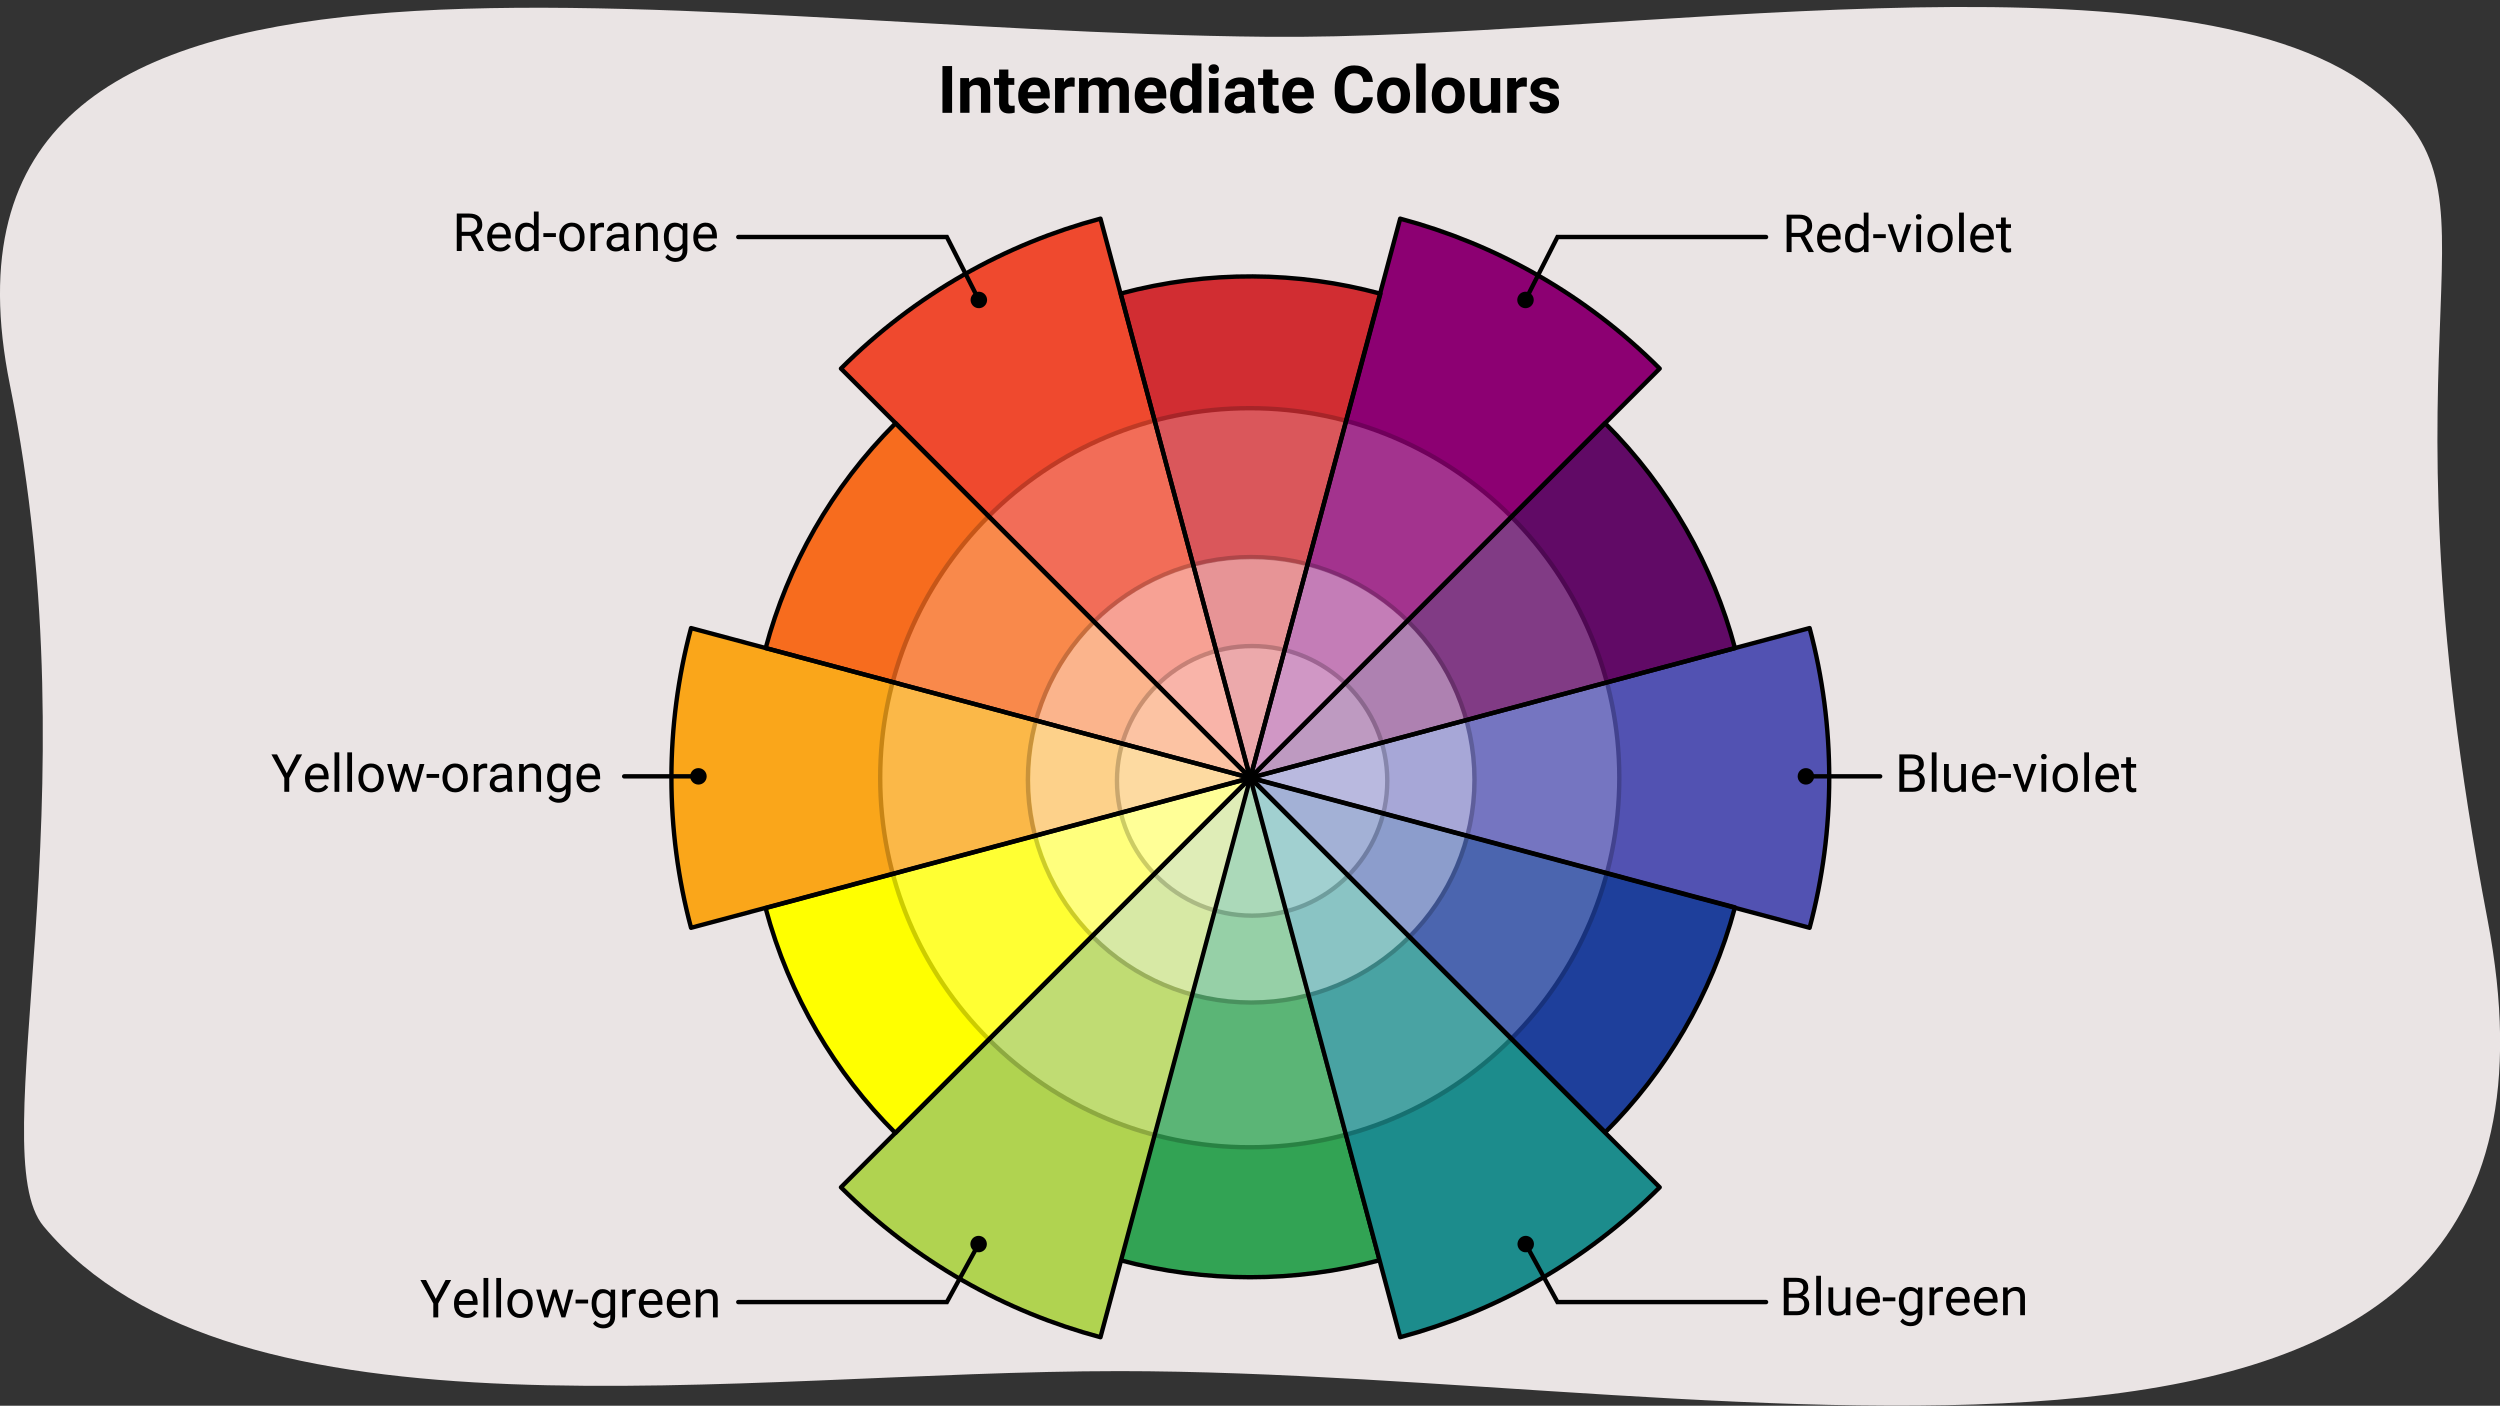 <?xml version="1.0" encoding="UTF-8"?>
<svg id="a" data-name="Layer 1" xmlns="http://www.w3.org/2000/svg" width="1140" height="641" viewBox="0 0 1140 641">
  <rect x="0" y="0" width="1140" height="641" fill="#333333" stroke="none"/>
  <path d="M1134.298,419.254c58.493,306.495-341.433,205.973-623.966,205.973-172.681,0-403.87,37.886-490.496-66.104-28.218-33.874,23.304-192.423-15.314-383.598C-43.194-60.688,295.42,14.243,578.212,16.786c158.994,1.43,414.188-43.859,503.125,23.355,67.657,51.132-1.299,94.798,52.961,379.113Z" fill="#eae4e4" stroke-width="0"/>
  <g>
    <path d="M570,354.016l-59.124,220.654c38.689,10.328,79.559,10.328,118.248,0l-59.124-220.654h0Z" fill="#32a354" stroke-width="0"/>
    <path d="M570,354.016l-59.124,220.654c38.689,10.328,79.559,10.328,118.248,0l-59.124-220.654h0Z" fill="none" stroke="#000" stroke-linecap="round" stroke-linejoin="round" stroke-width="2"/>
    <path d="M756.819,168.07c-34.007-34.007-74.986-56.789-118.335-68.361l-68.335,255.032,186.67-186.67Z" fill="#8c0072" stroke-width="0"/>
    <path d="M825.18,423.076c11.937-44.717,11.937-91.954,0-136.671l-255.032,68.335,255.032,68.336Z" fill="#5252b2" stroke-width="0"/>
    <path d="M791.144,295.525c-10.027-37.564-29.769-73.073-59.238-102.542l-161.758,161.758,220.996-59.216Z" fill="#610a66" stroke-width="0"/>
    <path d="M570.148,354.74l-186.671,186.671c34.007,34.007,74.986,56.789,118.335,68.361l68.336-255.032h0Z" fill="#b0d350" stroke-width="0"/>
    <path d="M570.067,354.858l-220.958,59.234c10.791,40.254,31.677,75.103,59.197,102.566l161.761-161.8h0Z" fill="#ff0" stroke-width="0"/>
    <path d="M638.484,609.772c43.349-11.572,84.328-34.354,118.335-68.361l-186.67-186.67,68.335,255.032Z" fill="#1c8c8c" stroke-width="0"/>
    <path d="M731.97,516.347c27.512-27.471,48.387-62.327,59.166-102.584l-220.977-59.165,161.811,161.749Z" fill="#1e3f9b" stroke-width="0"/>
    <path d="M570.148,354.74l-68.336-255.032c-43.349,11.572-84.328,34.354-118.335,68.361l186.67,186.67h0Z" fill="#ef492e" stroke-width="0"/>
    <path d="M570.067,354.858l59.411-220.943c-37.536-10.131-78.158-10.825-118.423-.074l59.012,221.018h0Z" fill="#d12d32" stroke-width="0"/>
    <path d="M408.39,192.983c-29.469,29.469-49.211,64.979-59.238,102.542l220.996,59.216-161.758-161.758Z" fill="#f76c1e" stroke-width="0"/>
    <path d="M570.148,354.74l-255.032-68.335c-11.937,44.717-11.937,91.954,0,136.671l255.032-68.336h0Z" fill="#faa61a" stroke-width="0"/>
    <path d="M789.67,294.995c-9.967-37.338-29.59-72.635-58.882-101.927l-160.787,160.787,219.669-58.86Z" fill="#610a66" stroke-width="0"/>
    <path d="M409.534,193.389c-29.233,29.233-48.817,64.46-58.765,101.723l219.231,58.743-160.466-160.466Z" fill="#f76c1e" stroke-width="0"/>
    <g>
      <g opacity=".2">
        <circle cx="569.888" cy="354.649" r="168.518" transform="translate(-83.858 506.846) rotate(-45)" fill="#fff" stroke-width="0"/>
        <path d="M569.888,187.13c92.518,0,167.518,75,167.518,167.518s-75,167.518-167.518,167.518-167.518-75-167.518-167.518,75-167.518,167.518-167.518M569.888,185.13c-45.28,0-87.85,17.633-119.867,49.651-32.018,32.018-49.651,74.588-49.651,119.867s17.633,87.85,49.651,119.867c32.018,32.018,74.587,49.651,119.867,49.651s87.85-17.633,119.867-49.651c32.018-32.018,49.651-74.588,49.651-119.867s-17.633-87.85-49.651-119.867c-32.018-32.018-74.588-49.651-119.867-49.651h0Z" stroke-width="0"/>
      </g>
      <g opacity=".2">
        <circle cx="570.583" cy="355.467" r="100.73" fill="#fff" stroke-width="0"/>
      </g>
    </g>
    <g>
      <g opacity=".2">
        <ellipse cx="570.547" cy="355.58" rx="101.837" ry="101.565" fill="#fff" stroke-width="0"/>
        <path d="M570.547,255.015c55.691,0,100.837,45.024,100.837,100.565s-45.146,100.565-100.837,100.565-100.837-45.025-100.837-100.565,45.146-100.565,100.837-100.565M570.547,253.015c-56.704,0-102.837,46.01-102.837,102.565s46.132,102.565,102.837,102.565,102.837-46.01,102.837-102.565-46.132-102.565-102.837-102.565h0Z" stroke-width="0"/>
      </g>
      <g opacity=".2">
        <ellipse cx="570.966" cy="356.071" rx="61.634" ry="61.471" fill="#fff" stroke-width="0"/>
        <path d="M570.966,295.6c33.487,0,60.634,27.074,60.634,60.47s-27.147,60.47-60.634,60.47-60.634-27.073-60.634-60.47,27.147-60.47,60.634-60.47M570.966,293.6c-34.536,0-62.634,28.024-62.634,62.47s28.097,62.47,62.634,62.47,62.634-28.024,62.634-62.47-28.097-62.47-62.634-62.47h0Z" stroke-width="0"/>
      </g>
    </g>
    <path d="M756.819,168.07c-34.007-34.007-74.986-56.789-118.335-68.361l-68.335,255.032,186.67-186.67Z" fill="none" stroke="#000" stroke-linecap="round" stroke-linejoin="round" stroke-width="2"/>
    <path d="M825.18,423.076c11.937-44.717,11.937-91.954,0-136.671l-255.032,68.335,255.032,68.336Z" fill="none" stroke="#000" stroke-linecap="round" stroke-linejoin="round" stroke-width="2"/>
    <path d="M791.144,295.525c-10.027-37.564-29.769-73.073-59.238-102.542l-161.758,161.758,220.996-59.216Z" fill="none" stroke="#000" stroke-linecap="round" stroke-linejoin="round" stroke-width="2"/>
    <path d="M570.148,354.74l-186.671,186.671c34.007,34.007,74.986,56.789,118.335,68.361l68.336-255.032h0Z" fill="none" stroke="#000" stroke-linecap="round" stroke-linejoin="round" stroke-width="2"/>
    <path d="M570.067,354.858l-220.958,59.234c10.791,40.254,31.677,75.103,59.197,102.566l161.761-161.8h0Z" fill="none" stroke="#000" stroke-linecap="round" stroke-linejoin="round" stroke-width="2"/>
    <path d="M638.484,609.772c43.349-11.572,84.328-34.354,118.335-68.361l-186.67-186.67,68.335,255.032Z" fill="none" stroke="#000" stroke-linecap="round" stroke-linejoin="round" stroke-width="2"/>
    <path d="M731.97,516.347c27.512-27.471,48.387-62.327,59.166-102.584l-220.977-59.165,161.811,161.749Z" fill="none" stroke="#000" stroke-linecap="round" stroke-linejoin="round" stroke-width="2"/>
    <path d="M570.148,354.74l-68.336-255.032c-43.349,11.572-84.328,34.354-118.335,68.361l186.67,186.67h0Z" fill="none" stroke="#000" stroke-linecap="round" stroke-linejoin="round" stroke-width="2"/>
    <path d="M570.067,354.858l59.411-220.943c-37.536-10.131-78.158-10.825-118.423-.074l59.012,221.018h0Z" fill="none" stroke="#000" stroke-linecap="round" stroke-linejoin="round" stroke-width="2"/>
    <path d="M408.39,192.983c-29.469,29.469-49.211,64.979-59.238,102.542l220.996,59.216-161.758-161.758Z" fill="none" stroke="#000" stroke-linecap="round" stroke-linejoin="round" stroke-width="2"/>
    <path d="M570.148,354.74l-255.032-68.335c-11.937,44.717-11.937,91.954,0,136.671l255.032-68.336h0Z" fill="none" stroke="#000" stroke-linecap="round" stroke-linejoin="round" stroke-width="2"/>
    <polygon points="569.601 354.274 569.601 354.274 569.601 354.274 569.601 354.274" fill="none" stroke="#000" stroke-linecap="round" stroke-linejoin="round" stroke-width="2"/>
    <polygon points="569.601 354.274 569.601 354.274 569.601 354.274 569.601 354.274" fill="none" stroke="#000" stroke-linecap="round" stroke-linejoin="round" stroke-width="2"/>
    <polygon points="569.601 354.274 569.601 354.274 569.601 354.274 569.601 354.274" fill="none" stroke="#000" stroke-linecap="round" stroke-linejoin="round" stroke-width="2"/>
    <polygon points="569.601 354.274 569.601 354.274 569.601 354.274 569.601 354.274" fill="none" stroke="#000" stroke-linecap="round" stroke-linejoin="round" stroke-width="2"/>
  </g>
  <g>
    <path d="M214.553,107.543h-4.008v6.902h-2.262v-17.062h5.648c1.922,0,3.4.438,4.436,1.312s1.553,2.148,1.553,3.82c0,1.062-.287,1.988-.861,2.777s-1.373,1.379-2.396,1.77l4.008,7.242v.141h-2.414l-3.703-6.902ZM210.545,105.703h3.457c1.117,0,2.006-.29,2.666-.869s.99-1.354.99-2.324c0-1.057-.314-1.866-.943-2.431-.629-.563-1.537-.849-2.725-.856h-3.445v6.48Z" stroke-width="0"/>
    <path d="M227.994,114.679c-1.719,0-3.117-.564-4.195-1.693s-1.617-2.639-1.617-4.529v-.398c0-1.258.24-2.381.721-3.369s1.152-1.762,2.016-2.32,1.799-.838,2.807-.838c1.648,0,2.93.543,3.844,1.629s1.371,2.641,1.371,4.664v.902h-8.59c.031,1.25.396,2.26,1.096,3.029s1.588,1.154,2.666,1.154c.766,0,1.414-.156,1.945-.469s.996-.727,1.395-1.242l1.324,1.031c-1.062,1.633-2.656,2.449-4.781,2.449ZM227.725,103.312c-.875,0-1.609.318-2.203.955s-.961,1.529-1.102,2.678h6.352v-.164c-.062-1.102-.359-1.955-.891-2.561s-1.25-.908-2.156-.908Z" stroke-width="0"/>
    <path d="M234.92,108c0-1.945.461-3.51,1.383-4.693s2.129-1.775,3.621-1.775c1.484,0,2.66.508,3.527,1.523v-6.609h2.168v18h-1.992l-.105-1.359c-.867,1.062-2.074,1.594-3.621,1.594-1.469,0-2.666-.602-3.592-1.805s-1.389-2.773-1.389-4.711v-.164ZM237.088,108.246c0,1.438.297,2.562.891,3.375s1.414,1.219,2.461,1.219c1.375,0,2.379-.617,3.012-1.852v-5.824c-.648-1.195-1.645-1.793-2.988-1.793-1.062,0-1.891.41-2.484,1.23s-.891,2.035-.891,3.645Z" stroke-width="0"/>
    <path d="M253.494,108.082h-5.719v-1.77h5.719v1.77Z" stroke-width="0"/>
    <path d="M255.029,107.988c0-1.242.244-2.359.732-3.352s1.168-1.758,2.039-2.297,1.865-.809,2.982-.809c1.727,0,3.123.598,4.189,1.793s1.6,2.785,1.6,4.77v.152c0,1.234-.236,2.342-.709,3.322s-1.148,1.744-2.027,2.291-1.889.82-3.029.82c-1.719,0-3.111-.598-4.178-1.793s-1.6-2.777-1.6-4.746v-.152ZM257.209,108.246c0,1.406.326,2.535.979,3.387s1.525,1.277,2.619,1.277c1.102,0,1.977-.432,2.625-1.295s.973-2.072.973-3.627c0-1.391-.33-2.518-.99-3.381s-1.537-1.295-2.631-1.295c-1.07,0-1.934.426-2.59,1.277s-.984,2.07-.984,3.656Z" stroke-width="0"/>
    <path d="M275.42,103.711c-.328-.055-.684-.082-1.066-.082-1.422,0-2.387.605-2.895,1.816v9h-2.168v-12.68h2.109l.035,1.465c.711-1.133,1.719-1.699,3.023-1.699.422,0,.742.055.961.164v2.016Z" stroke-width="0"/>
    <path d="M284.771,114.445c-.125-.25-.227-.695-.305-1.336-1.008,1.047-2.211,1.57-3.609,1.57-1.25,0-2.275-.354-3.076-1.061s-1.201-1.604-1.201-2.689c0-1.32.502-2.346,1.506-3.076s2.416-1.096,4.236-1.096h2.109v-.996c0-.758-.227-1.361-.68-1.811s-1.121-.674-2.004-.674c-.773,0-1.422.195-1.945.586s-.785.863-.785,1.418h-2.18c0-.633.225-1.244.674-1.834s1.059-1.057,1.828-1.4,1.615-.516,2.537-.516c1.461,0,2.605.365,3.434,1.096s1.258,1.736,1.289,3.018v5.836c0,1.164.148,2.09.445,2.777v.188h-2.273ZM281.174,112.793c.68,0,1.324-.176,1.934-.527s1.051-.809,1.324-1.371v-2.602h-1.699c-2.656,0-3.984.777-3.984,2.332,0,.68.227,1.211.68,1.594s1.035.574,1.746.574Z" stroke-width="0"/>
    <path d="M292.049,101.765l.07,1.594c.969-1.219,2.234-1.828,3.797-1.828,2.68,0,4.031,1.512,4.055,4.535v8.379h-2.168v-8.391c-.008-.914-.217-1.59-.627-2.027s-1.049-.656-1.916-.656c-.703,0-1.32.188-1.852.562s-.945.867-1.242,1.477v9.035h-2.168v-12.68h2.051Z" stroke-width="0"/>
    <path d="M302.725,108c0-1.977.457-3.549,1.371-4.717s2.125-1.752,3.633-1.752c1.547,0,2.754.547,3.621,1.641l.105-1.406h1.98v12.375c0,1.641-.486,2.934-1.459,3.879s-2.279,1.418-3.92,1.418c-.914,0-1.809-.195-2.684-.586s-1.543-.926-2.004-1.605l1.125-1.301c.93,1.148,2.066,1.723,3.41,1.723,1.055,0,1.877-.297,2.467-.891s.885-1.43.885-2.508v-1.09c-.867,1-2.051,1.5-3.551,1.5-1.484,0-2.686-.598-3.604-1.793s-1.377-2.824-1.377-4.887ZM304.904,108.246c0,1.43.293,2.553.879,3.369s1.406,1.225,2.461,1.225c1.367,0,2.371-.621,3.012-1.863v-5.789c-.664-1.211-1.66-1.816-2.988-1.816-1.055,0-1.879.41-2.473,1.23s-.891,2.035-.891,3.645Z" stroke-width="0"/>
    <path d="M321.967,114.679c-1.719,0-3.117-.564-4.195-1.693s-1.617-2.639-1.617-4.529v-.398c0-1.258.24-2.381.721-3.369s1.152-1.762,2.016-2.32,1.799-.838,2.807-.838c1.648,0,2.93.543,3.844,1.629s1.371,2.641,1.371,4.664v.902h-8.59c.031,1.25.396,2.26,1.096,3.029s1.588,1.154,2.666,1.154c.766,0,1.414-.156,1.945-.469s.996-.727,1.395-1.242l1.324,1.031c-1.062,1.633-2.656,2.449-4.781,2.449ZM321.697,103.312c-.875,0-1.609.318-2.203.955s-.961,1.529-1.102,2.678h6.352v-.164c-.062-1.102-.359-1.955-.891-2.561s-1.25-.908-2.156-.908Z" stroke-width="0"/>
  </g>
  <g>
    <path d="M130.77,352.575l4.453-8.566h2.555l-5.883,10.699v6.363h-2.25v-6.363l-5.883-10.699h2.578l4.43,8.566Z" stroke-width="0"/>
    <path d="M144.902,361.305c-1.719,0-3.117-.564-4.195-1.693s-1.617-2.639-1.617-4.529v-.398c0-1.258.24-2.381.721-3.369s1.152-1.762,2.016-2.32,1.799-.838,2.807-.838c1.648,0,2.93.543,3.844,1.629s1.371,2.641,1.371,4.664v.902h-8.59c.031,1.25.396,2.26,1.096,3.029s1.588,1.154,2.666,1.154c.766,0,1.414-.156,1.945-.469s.996-.727,1.395-1.242l1.324,1.031c-1.062,1.633-2.656,2.449-4.781,2.449ZM144.633,349.938c-.875,0-1.609.318-2.203.955s-.961,1.529-1.102,2.678h6.352v-.164c-.062-1.102-.359-1.955-.891-2.561s-1.25-.908-2.156-.908Z" stroke-width="0"/>
    <path d="M154.711,361.071h-2.168v-18h2.168v18Z" stroke-width="0"/>
    <path d="M160.535,361.071h-2.168v-18h2.168v18Z" stroke-width="0"/>
    <path d="M163.43,354.614c0-1.242.244-2.359.732-3.352s1.168-1.758,2.039-2.297,1.865-.809,2.982-.809c1.727,0,3.123.598,4.189,1.793s1.6,2.785,1.6,4.77v.152c0,1.234-.236,2.342-.709,3.322s-1.148,1.744-2.027,2.291-1.889.82-3.029.82c-1.719,0-3.111-.598-4.178-1.793s-1.6-2.777-1.6-4.746v-.152ZM165.609,354.872c0,1.406.326,2.535.979,3.387s1.525,1.277,2.619,1.277c1.102,0,1.977-.432,2.625-1.295s.973-2.072.973-3.627c0-1.391-.33-2.518-.99-3.381s-1.537-1.295-2.631-1.295c-1.07,0-1.934.426-2.59,1.277s-.984,2.07-.984,3.656Z" stroke-width="0"/>
    <path d="M188.918,358.083l2.438-9.691h2.168l-3.691,12.68h-1.758l-3.082-9.609-3,9.609h-1.758l-3.68-12.68h2.156l2.496,9.492,2.953-9.492h1.746l3.012,9.691Z" stroke-width="0"/>
    <path d="M200.238,354.708h-5.719v-1.77h5.719v1.77Z" stroke-width="0"/>
    <path d="M201.773,354.614c0-1.242.244-2.359.732-3.352s1.168-1.758,2.039-2.297,1.865-.809,2.982-.809c1.727,0,3.123.598,4.189,1.793s1.6,2.785,1.6,4.77v.152c0,1.234-.236,2.342-.709,3.322s-1.148,1.744-2.027,2.291-1.889.82-3.029.82c-1.719,0-3.111-.598-4.178-1.793s-1.6-2.777-1.6-4.746v-.152ZM203.953,354.872c0,1.406.326,2.535.979,3.387s1.525,1.277,2.619,1.277c1.102,0,1.977-.432,2.625-1.295s.973-2.072.973-3.627c0-1.391-.33-2.518-.99-3.381s-1.537-1.295-2.631-1.295c-1.07,0-1.934.426-2.59,1.277s-.984,2.07-.984,3.656Z" stroke-width="0"/>
    <path d="M222.164,350.337c-.328-.055-.684-.082-1.066-.082-1.422,0-2.387.605-2.895,1.816v9h-2.168v-12.68h2.109l.035,1.465c.711-1.133,1.719-1.699,3.023-1.699.422,0,.742.055.961.164v2.016Z" stroke-width="0"/>
    <path d="M231.516,361.071c-.125-.25-.227-.695-.305-1.336-1.008,1.047-2.211,1.57-3.609,1.57-1.25,0-2.275-.354-3.076-1.061s-1.201-1.604-1.201-2.689c0-1.32.502-2.346,1.506-3.076s2.416-1.096,4.236-1.096h2.109v-.996c0-.758-.227-1.361-.68-1.811s-1.121-.674-2.004-.674c-.773,0-1.422.195-1.945.586s-.785.863-.785,1.418h-2.18c0-.633.225-1.244.674-1.834s1.059-1.057,1.828-1.4,1.615-.516,2.537-.516c1.461,0,2.605.365,3.434,1.096s1.258,1.736,1.289,3.018v5.836c0,1.164.148,2.09.445,2.777v.188h-2.273ZM227.918,359.419c.68,0,1.324-.176,1.934-.527s1.051-.809,1.324-1.371v-2.602h-1.699c-2.656,0-3.984.777-3.984,2.332,0,.68.227,1.211.68,1.594s1.035.574,1.746.574Z" stroke-width="0"/>
    <path d="M238.793,348.391l.07,1.594c.969-1.219,2.234-1.828,3.797-1.828,2.68,0,4.031,1.512,4.055,4.535v8.379h-2.168v-8.391c-.008-.914-.217-1.59-.627-2.027s-1.049-.656-1.916-.656c-.703,0-1.32.188-1.852.562s-.945.867-1.242,1.477v9.035h-2.168v-12.68h2.051Z" stroke-width="0"/>
    <path d="M249.469,354.626c0-1.977.457-3.549,1.371-4.717s2.125-1.752,3.633-1.752c1.547,0,2.754.547,3.621,1.641l.105-1.406h1.98v12.375c0,1.641-.486,2.934-1.459,3.879s-2.279,1.418-3.92,1.418c-.914,0-1.809-.195-2.684-.586s-1.543-.926-2.004-1.605l1.125-1.301c.93,1.148,2.066,1.723,3.41,1.723,1.055,0,1.877-.297,2.467-.891s.885-1.43.885-2.508v-1.09c-.867,1-2.051,1.5-3.551,1.5-1.484,0-2.686-.598-3.604-1.793s-1.377-2.824-1.377-4.887ZM251.648,354.872c0,1.43.293,2.553.879,3.369s1.406,1.225,2.461,1.225c1.367,0,2.371-.621,3.012-1.863v-5.789c-.664-1.211-1.66-1.816-2.988-1.816-1.055,0-1.879.41-2.473,1.23s-.891,2.035-.891,3.645Z" stroke-width="0"/>
    <path d="M268.711,361.305c-1.719,0-3.117-.564-4.195-1.693s-1.617-2.639-1.617-4.529v-.398c0-1.258.24-2.381.721-3.369s1.152-1.762,2.016-2.32,1.799-.838,2.807-.838c1.648,0,2.93.543,3.844,1.629s1.371,2.641,1.371,4.664v.902h-8.59c.031,1.25.396,2.26,1.096,3.029s1.588,1.154,2.666,1.154c.766,0,1.414-.156,1.945-.469s.996-.727,1.395-1.242l1.324,1.031c-1.062,1.633-2.656,2.449-4.781,2.449ZM268.441,349.938c-.875,0-1.609.318-2.203.955s-.961,1.529-1.102,2.678h6.352v-.164c-.062-1.102-.359-1.955-.891-2.561s-1.25-.908-2.156-.908Z" stroke-width="0"/>
  </g>
  <g>
    <path d="M198.715,592.249l4.453-8.566h2.555l-5.883,10.699v6.363h-2.25v-6.363l-5.883-10.699h2.578l4.43,8.566Z" stroke-width="0"/>
    <path d="M212.848,600.979c-1.719,0-3.117-.564-4.195-1.693s-1.617-2.639-1.617-4.529v-.398c0-1.258.24-2.381.721-3.369s1.152-1.762,2.016-2.32,1.799-.838,2.807-.838c1.648,0,2.93.543,3.844,1.629s1.371,2.641,1.371,4.664v.902h-8.59c.031,1.25.396,2.26,1.096,3.029s1.588,1.154,2.666,1.154c.766,0,1.414-.156,1.945-.469s.996-.727,1.395-1.242l1.324,1.031c-1.062,1.633-2.656,2.449-4.781,2.449ZM212.578,589.612c-.875,0-1.609.318-2.203.955s-.961,1.529-1.102,2.678h6.352v-.164c-.062-1.102-.359-1.955-.891-2.561s-1.25-.908-2.156-.908Z" stroke-width="0"/>
    <path d="M222.656,600.745h-2.168v-18h2.168v18Z" stroke-width="0"/>
    <path d="M228.48,600.745h-2.168v-18h2.168v18Z" stroke-width="0"/>
    <path d="M231.375,594.288c0-1.242.244-2.359.732-3.352s1.168-1.758,2.039-2.297,1.865-.809,2.982-.809c1.727,0,3.123.598,4.189,1.793s1.6,2.785,1.6,4.77v.152c0,1.234-.236,2.342-.709,3.322s-1.148,1.744-2.027,2.291-1.889.82-3.029.82c-1.719,0-3.111-.598-4.178-1.793s-1.6-2.777-1.6-4.746v-.152ZM233.555,594.546c0,1.406.326,2.535.979,3.387s1.525,1.277,2.619,1.277c1.102,0,1.977-.432,2.625-1.295s.973-2.072.973-3.627c0-1.391-.33-2.518-.99-3.381s-1.537-1.295-2.631-1.295c-1.07,0-1.934.426-2.59,1.277s-.984,2.07-.984,3.656Z" stroke-width="0"/>
    <path d="M256.863,597.756l2.438-9.691h2.168l-3.691,12.68h-1.758l-3.082-9.609-3,9.609h-1.758l-3.68-12.68h2.156l2.496,9.492,2.953-9.492h1.746l3.012,9.691Z" stroke-width="0"/>
    <path d="M268.184,594.381h-5.719v-1.77h5.719v1.77Z" stroke-width="0"/>
    <path d="M269.777,594.299c0-1.977.457-3.549,1.371-4.717s2.125-1.752,3.633-1.752c1.547,0,2.754.547,3.621,1.641l.105-1.406h1.98v12.375c0,1.641-.486,2.934-1.459,3.879s-2.279,1.418-3.92,1.418c-.914,0-1.809-.195-2.684-.586s-1.543-.926-2.004-1.605l1.125-1.301c.93,1.148,2.066,1.723,3.41,1.723,1.055,0,1.877-.297,2.467-.891s.885-1.43.885-2.508v-1.09c-.867,1-2.051,1.5-3.551,1.5-1.484,0-2.686-.598-3.604-1.793s-1.377-2.824-1.377-4.887ZM271.957,594.546c0,1.43.293,2.553.879,3.369s1.406,1.225,2.461,1.225c1.367,0,2.371-.621,3.012-1.863v-5.789c-.664-1.211-1.66-1.816-2.988-1.816-1.055,0-1.879.41-2.473,1.23s-.891,2.035-.891,3.645Z" stroke-width="0"/>
    <path d="M289.887,590.01c-.328-.055-.684-.082-1.066-.082-1.422,0-2.387.605-2.895,1.816v9h-2.168v-12.68h2.109l.035,1.465c.711-1.133,1.719-1.699,3.023-1.699.422,0,.742.055.961.164v2.016Z" stroke-width="0"/>
    <path d="M297.141,600.979c-1.719,0-3.117-.564-4.195-1.693s-1.617-2.639-1.617-4.529v-.398c0-1.258.24-2.381.721-3.369s1.152-1.762,2.016-2.32,1.799-.838,2.807-.838c1.648,0,2.93.543,3.844,1.629s1.371,2.641,1.371,4.664v.902h-8.59c.031,1.25.396,2.26,1.096,3.029s1.588,1.154,2.666,1.154c.766,0,1.414-.156,1.945-.469s.996-.727,1.395-1.242l1.324,1.031c-1.062,1.633-2.656,2.449-4.781,2.449ZM296.871,589.612c-.875,0-1.609.318-2.203.955s-.961,1.529-1.102,2.678h6.352v-.164c-.062-1.102-.359-1.955-.891-2.561s-1.25-.908-2.156-.908Z" stroke-width="0"/>
    <path d="M309.855,600.979c-1.719,0-3.117-.564-4.195-1.693s-1.617-2.639-1.617-4.529v-.398c0-1.258.24-2.381.721-3.369s1.152-1.762,2.016-2.32,1.799-.838,2.807-.838c1.648,0,2.93.543,3.844,1.629s1.371,2.641,1.371,4.664v.902h-8.59c.031,1.25.396,2.26,1.096,3.029s1.588,1.154,2.666,1.154c.766,0,1.414-.156,1.945-.469s.996-.727,1.395-1.242l1.324,1.031c-1.062,1.633-2.656,2.449-4.781,2.449ZM309.586,589.612c-.875,0-1.609.318-2.203.955s-.961,1.529-1.102,2.678h6.352v-.164c-.062-1.102-.359-1.955-.891-2.561s-1.25-.908-2.156-.908Z" stroke-width="0"/>
    <path d="M319.359,588.065l.07,1.594c.969-1.219,2.234-1.828,3.797-1.828,2.68,0,4.031,1.512,4.055,4.535v8.379h-2.168v-8.391c-.008-.914-.217-1.59-.627-2.027s-1.049-.656-1.916-.656c-.703,0-1.32.188-1.852.562s-.945.867-1.242,1.477v9.035h-2.168v-12.68h2.051Z" stroke-width="0"/>
  </g>
  <g>
    <path d="M813.4,599.745v-17.062h5.578c1.852,0,3.244.383,4.178,1.148s1.4,1.898,1.4,3.398c0,.797-.227,1.502-.68,2.115s-1.07,1.088-1.852,1.424c.922.258,1.65.748,2.186,1.471s.803,1.584.803,2.584c0,1.531-.496,2.734-1.488,3.609s-2.395,1.312-4.207,1.312h-5.918ZM815.65,589.96h3.398c.984,0,1.771-.246,2.361-.74.59-.492.885-1.162.885-2.008,0-.939-.273-1.623-.82-2.049-.547-.428-1.379-.641-2.496-.641h-3.328v5.438ZM815.65,591.764v6.141h3.715c1.047,0,1.873-.271,2.479-.814s.908-1.291.908-2.244c0-2.055-1.117-3.082-3.352-3.082h-3.75Z" stroke-width="0"/>
    <path d="M830.357,599.745h-2.168v-18h2.168v18Z" stroke-width="0"/>
    <path d="M841.654,598.491c-.844.992-2.082,1.488-3.715,1.488-1.352,0-2.381-.393-3.088-1.178s-1.064-1.947-1.072-3.486v-8.25h2.168v8.191c0,1.922.781,2.883,2.344,2.883,1.656,0,2.758-.617,3.305-1.852v-9.223h2.168v12.68h-2.062l-.047-1.254Z" stroke-width="0"/>
    <path d="M852.318,599.979c-1.719,0-3.117-.564-4.195-1.693s-1.617-2.639-1.617-4.529v-.398c0-1.258.24-2.381.721-3.369s1.152-1.762,2.016-2.32,1.799-.838,2.807-.838c1.648,0,2.93.543,3.844,1.629s1.371,2.641,1.371,4.664v.902h-8.59c.031,1.25.396,2.26,1.096,3.029s1.588,1.154,2.666,1.154c.766,0,1.414-.156,1.945-.469s.996-.727,1.395-1.242l1.324,1.031c-1.062,1.633-2.656,2.449-4.781,2.449ZM852.049,588.612c-.875,0-1.609.318-2.203.955s-.961,1.529-1.102,2.678h6.352v-.164c-.062-1.102-.359-1.955-.891-2.561s-1.25-.908-2.156-.908Z" stroke-width="0"/>
    <path d="M864.283,593.381h-5.719v-1.77h5.719v1.77Z" stroke-width="0"/>
    <path d="M865.877,593.299c0-1.977.457-3.549,1.371-4.717s2.125-1.752,3.633-1.752c1.547,0,2.754.547,3.621,1.641l.105-1.406h1.98v12.375c0,1.641-.486,2.934-1.459,3.879s-2.279,1.418-3.92,1.418c-.914,0-1.809-.195-2.684-.586s-1.543-.926-2.004-1.605l1.125-1.301c.93,1.148,2.066,1.723,3.41,1.723,1.055,0,1.877-.297,2.467-.891s.885-1.43.885-2.508v-1.09c-.867,1-2.051,1.5-3.551,1.5-1.484,0-2.686-.598-3.604-1.793s-1.377-2.824-1.377-4.887ZM868.057,593.546c0,1.43.293,2.553.879,3.369s1.406,1.225,2.461,1.225c1.367,0,2.371-.621,3.012-1.863v-5.789c-.664-1.211-1.66-1.816-2.988-1.816-1.055,0-1.879.41-2.473,1.23s-.891,2.035-.891,3.645Z" stroke-width="0"/>
    <path d="M885.986,589.01c-.328-.055-.684-.082-1.066-.082-1.422,0-2.387.605-2.895,1.816v9h-2.168v-12.68h2.109l.035,1.465c.711-1.133,1.719-1.699,3.023-1.699.422,0,.742.055.961.164v2.016Z" stroke-width="0"/>
    <path d="M893.24,599.979c-1.719,0-3.117-.564-4.195-1.693s-1.617-2.639-1.617-4.529v-.398c0-1.258.24-2.381.721-3.369s1.152-1.762,2.016-2.32,1.799-.838,2.807-.838c1.648,0,2.93.543,3.844,1.629s1.371,2.641,1.371,4.664v.902h-8.59c.031,1.25.396,2.26,1.096,3.029s1.588,1.154,2.666,1.154c.766,0,1.414-.156,1.945-.469s.996-.727,1.395-1.242l1.324,1.031c-1.062,1.633-2.656,2.449-4.781,2.449ZM892.971,588.612c-.875,0-1.609.318-2.203.955s-.961,1.529-1.102,2.678h6.352v-.164c-.062-1.102-.359-1.955-.891-2.561s-1.25-.908-2.156-.908Z" stroke-width="0"/>
    <path d="M905.955,599.979c-1.719,0-3.117-.564-4.195-1.693s-1.617-2.639-1.617-4.529v-.398c0-1.258.24-2.381.721-3.369s1.152-1.762,2.016-2.32,1.799-.838,2.807-.838c1.648,0,2.93.543,3.844,1.629s1.371,2.641,1.371,4.664v.902h-8.59c.031,1.25.396,2.26,1.096,3.029s1.588,1.154,2.666,1.154c.766,0,1.414-.156,1.945-.469s.996-.727,1.395-1.242l1.324,1.031c-1.062,1.633-2.656,2.449-4.781,2.449ZM905.686,588.612c-.875,0-1.609.318-2.203.955s-.961,1.529-1.102,2.678h6.352v-.164c-.062-1.102-.359-1.955-.891-2.561s-1.25-.908-2.156-.908Z" stroke-width="0"/>
    <path d="M915.459,587.065l.07,1.594c.969-1.219,2.234-1.828,3.797-1.828,2.68,0,4.031,1.512,4.055,4.535v8.379h-2.168v-8.391c-.008-.914-.217-1.59-.627-2.027s-1.049-.656-1.916-.656c-.703,0-1.32.188-1.852.562s-.945.867-1.242,1.477v9.035h-2.168v-12.68h2.051Z" stroke-width="0"/>
  </g>
  <g>
    <path d="M866.101,361.072v-17.062h5.578c1.852,0,3.244.383,4.178,1.148s1.4,1.898,1.4,3.398c0,.797-.227,1.502-.68,2.115s-1.07,1.088-1.852,1.424c.922.258,1.65.748,2.186,1.471s.803,1.584.803,2.584c0,1.531-.496,2.734-1.488,3.609s-2.395,1.312-4.207,1.312h-5.918ZM868.351,351.287h3.398c.984,0,1.771-.247,2.361-.74s.885-1.162.885-2.008c0-.939-.273-1.623-.82-2.05s-1.379-.64-2.496-.64h-3.328v5.438ZM868.351,353.091v6.141h3.715c1.047,0,1.873-.271,2.479-.814s.908-1.291.908-2.244c0-2.055-1.117-3.082-3.352-3.082h-3.75Z" stroke-width="0"/>
    <path d="M883.058,361.072h-2.168v-18h2.168v18Z" stroke-width="0"/>
    <path d="M894.354,359.818c-.844.992-2.082,1.488-3.715,1.488-1.352,0-2.381-.393-3.088-1.178s-1.064-1.947-1.072-3.486v-8.25h2.168v8.191c0,1.922.781,2.883,2.344,2.883,1.656,0,2.758-.617,3.305-1.852v-9.223h2.168v12.68h-2.062l-.047-1.254Z" stroke-width="0"/>
    <path d="M905.019,361.306c-1.719,0-3.117-.564-4.195-1.693s-1.617-2.639-1.617-4.529v-.398c0-1.258.24-2.381.721-3.369s1.152-1.762,2.016-2.32,1.799-.838,2.807-.838c1.648,0,2.93.543,3.844,1.629s1.371,2.641,1.371,4.664v.902h-8.59c.031,1.25.396,2.26,1.096,3.029s1.588,1.154,2.666,1.154c.766,0,1.414-.156,1.945-.469s.996-.727,1.395-1.242l1.324,1.031c-1.062,1.633-2.656,2.449-4.781,2.449ZM904.749,349.939c-.875,0-1.609.318-2.203.955s-.961,1.529-1.102,2.678h6.352v-.164c-.062-1.102-.359-1.955-.891-2.561s-1.25-.908-2.156-.908Z" stroke-width="0"/>
    <path d="M916.983,354.709h-5.719v-1.77h5.719v1.77Z" stroke-width="0"/>
    <path d="M923.276,358.131l3.141-9.738h2.215l-4.547,12.68h-1.652l-4.594-12.68h2.215l3.223,9.738Z" stroke-width="0"/>
    <path d="M930.729,345.029c0-.352.107-.648.322-.891s.533-.363.955-.363.742.121.961.363.328.539.328.891-.109.645-.328.879-.539.352-.961.352-.74-.117-.955-.352-.322-.527-.322-.879ZM933.073,361.072h-2.168v-12.68h2.168v12.68Z" stroke-width="0"/>
    <path d="M935.968,354.615c0-1.242.244-2.359.732-3.352s1.168-1.758,2.039-2.297,1.865-.809,2.982-.809c1.727,0,3.123.598,4.189,1.793s1.6,2.785,1.6,4.77v.152c0,1.234-.236,2.342-.709,3.322s-1.148,1.744-2.027,2.291-1.889.82-3.029.82c-1.719,0-3.111-.598-4.178-1.793s-1.6-2.777-1.6-4.746v-.152ZM938.147,354.873c0,1.406.326,2.535.979,3.387s1.525,1.277,2.619,1.277c1.102,0,1.977-.432,2.625-1.295s.973-2.072.973-3.627c0-1.391-.33-2.518-.99-3.381s-1.537-1.295-2.631-1.295c-1.07,0-1.934.426-2.59,1.277s-.984,2.07-.984,3.656Z" stroke-width="0"/>
    <path d="M952.585,361.072h-2.168v-18h2.168v18Z" stroke-width="0"/>
    <path d="M961.315,361.306c-1.719,0-3.117-.564-4.195-1.693s-1.617-2.639-1.617-4.529v-.398c0-1.258.24-2.381.721-3.369s1.152-1.762,2.016-2.32,1.799-.838,2.807-.838c1.648,0,2.93.543,3.844,1.629s1.371,2.641,1.371,4.664v.902h-8.59c.031,1.25.396,2.26,1.096,3.029s1.588,1.154,2.666,1.154c.766,0,1.414-.156,1.945-.469s.996-.727,1.395-1.242l1.324,1.031c-1.062,1.633-2.656,2.449-4.781,2.449ZM961.046,349.939c-.875,0-1.609.318-2.203.955s-.961,1.529-1.102,2.678h6.352v-.164c-.062-1.102-.359-1.955-.891-2.561s-1.25-.908-2.156-.908Z" stroke-width="0"/>
    <path d="M971.71,345.322v3.07h2.367v1.676h-2.367v7.873c0,.509.105.89.316,1.144.211.255.57.382,1.078.382.25,0,.594-.047,1.031-.141v1.747c-.57.155-1.125.233-1.664.233-.969,0-1.699-.293-2.191-.879s-.738-1.418-.738-2.496v-7.863h-2.309v-1.676h2.309v-3.07h2.168Z" stroke-width="0"/>
  </g>
  <g>
    <path d="M820.972,108.036h-4.008v6.902h-2.262v-17.062h5.648c1.922,0,3.4.438,4.436,1.312s1.553,2.148,1.553,3.82c0,1.062-.287,1.988-.861,2.777s-1.373,1.379-2.396,1.77l4.008,7.242v.141h-2.414l-3.703-6.902ZM816.964,106.196h3.457c1.117,0,2.006-.29,2.666-.869s.99-1.354.99-2.324c0-1.057-.314-1.866-.943-2.431-.629-.563-1.537-.849-2.725-.856h-3.445v6.48Z" stroke-width="0"/>
    <path d="M834.413,115.173c-1.719,0-3.117-.564-4.195-1.693s-1.617-2.639-1.617-4.529v-.398c0-1.258.24-2.381.721-3.369s1.152-1.762,2.016-2.32,1.799-.838,2.807-.838c1.648,0,2.93.543,3.844,1.629s1.371,2.641,1.371,4.664v.902h-8.59c.031,1.25.396,2.26,1.096,3.029s1.588,1.154,2.666,1.154c.766,0,1.414-.156,1.945-.469s.996-.727,1.395-1.242l1.324,1.031c-1.062,1.633-2.656,2.449-4.781,2.449ZM834.144,103.805c-.875,0-1.609.318-2.203.955s-.961,1.529-1.102,2.678h6.352v-.164c-.062-1.102-.359-1.955-.891-2.561s-1.25-.908-2.156-.908Z" stroke-width="0"/>
    <path d="M841.339,108.493c0-1.945.461-3.51,1.383-4.693s2.129-1.775,3.621-1.775c1.484,0,2.66.508,3.527,1.523v-6.609h2.168v18h-1.992l-.105-1.359c-.867,1.062-2.074,1.594-3.621,1.594-1.469,0-2.666-.602-3.592-1.805s-1.389-2.773-1.389-4.711v-.164ZM843.507,108.739c0,1.438.297,2.562.891,3.375s1.414,1.219,2.461,1.219c1.375,0,2.379-.617,3.012-1.852v-5.824c-.648-1.195-1.645-1.793-2.988-1.793-1.062,0-1.891.41-2.484,1.23s-.891,2.035-.891,3.645Z" stroke-width="0"/>
    <path d="M859.913,108.575h-5.719v-1.77h5.719v1.77Z" stroke-width="0"/>
    <path d="M866.206,111.997l3.141-9.738h2.215l-4.547,12.68h-1.652l-4.594-12.68h2.215l3.223,9.738Z" stroke-width="0"/>
    <path d="M873.659,98.895c0-.352.107-.648.322-.891s.533-.363.955-.363.742.121.961.363.328.539.328.891-.109.645-.328.879-.539.352-.961.352-.74-.117-.955-.352-.322-.527-.322-.879ZM876.003,114.938h-2.168v-12.68h2.168v12.68Z" stroke-width="0"/>
    <path d="M878.897,108.481c0-1.242.244-2.359.732-3.352s1.168-1.758,2.039-2.297,1.865-.809,2.982-.809c1.727,0,3.123.598,4.189,1.793s1.6,2.785,1.6,4.77v.152c0,1.234-.236,2.342-.709,3.322s-1.148,1.744-2.027,2.291-1.889.82-3.029.82c-1.719,0-3.111-.598-4.178-1.793s-1.6-2.777-1.6-4.746v-.152ZM881.077,108.739c0,1.406.326,2.535.979,3.387s1.525,1.277,2.619,1.277c1.102,0,1.977-.432,2.625-1.295s.973-2.072.973-3.627c0-1.391-.33-2.518-.99-3.381s-1.537-1.295-2.631-1.295c-1.07,0-1.934.426-2.59,1.277s-.984,2.07-.984,3.656Z" stroke-width="0"/>
    <path d="M895.515,114.938h-2.168v-18h2.168v18Z" stroke-width="0"/>
    <path d="M904.245,115.173c-1.719,0-3.117-.564-4.195-1.693s-1.617-2.639-1.617-4.529v-.398c0-1.258.24-2.381.721-3.369s1.152-1.762,2.016-2.32,1.799-.838,2.807-.838c1.648,0,2.93.543,3.844,1.629s1.371,2.641,1.371,4.664v.902h-8.59c.031,1.25.396,2.26,1.096,3.029s1.588,1.154,2.666,1.154c.766,0,1.414-.156,1.945-.469s.996-.727,1.395-1.242l1.324,1.031c-1.062,1.633-2.656,2.449-4.781,2.449ZM903.976,103.805c-.875,0-1.609.318-2.203.955s-.961,1.529-1.102,2.678h6.352v-.164c-.062-1.102-.359-1.955-.891-2.561s-1.25-.908-2.156-.908Z" stroke-width="0"/>
    <path d="M914.64,99.188v3.07h2.367v1.676h-2.367v7.873c0,.509.105.89.316,1.144.211.255.57.382,1.078.382.25,0,.594-.047,1.031-.141v1.747c-.57.155-1.125.233-1.664.233-.969,0-1.699-.293-2.191-.879s-.738-1.418-.738-2.496v-7.863h-2.309v-1.676h2.309v-3.07h2.168Z" stroke-width="0"/>
  </g>
  <g>
    <path d="M434.152,51.45h-4.395v-21.328h4.395v21.328Z" stroke-width="0"/>
    <path d="M441.843,35.6l.132,1.831c1.133-1.416,2.651-2.124,4.556-2.124,1.68,0,2.93.493,3.75,1.479s1.24,2.461,1.26,4.424v10.239h-4.233v-10.137c0-.898-.195-1.551-.586-1.956s-1.04-.607-1.948-.607c-1.191,0-2.085.508-2.681,1.523v11.177h-4.233v-15.85h3.984Z" stroke-width="0"/>
    <path d="M459.816,31.704v3.896h2.71v3.105h-2.71v7.91c0,.586.112,1.006.337,1.26s.654.381,1.289.381c.469,0,.884-.034,1.245-.103v3.208c-.83.254-1.685.381-2.563.381-2.969,0-4.482-1.499-4.541-4.497v-8.54h-2.314v-3.105h2.314v-3.896h4.233Z" stroke-width="0"/>
    <path d="M472.18,51.743c-2.324,0-4.216-.713-5.676-2.139s-2.19-3.325-2.19-5.698v-.41c0-1.592.308-3.016.923-4.271s1.487-2.222,2.615-2.9,2.415-1.018,3.86-1.018c2.168,0,3.875.684,5.12,2.051s1.868,3.306,1.868,5.815v1.729h-10.093c.137,1.035.549,1.865,1.238,2.49s1.56.938,2.615.938c1.631,0,2.905-.591,3.823-1.772l2.08,2.329c-.635.898-1.494,1.599-2.578,2.102s-2.285.755-3.604.755ZM471.696,38.72c-.84,0-1.521.284-2.043.854-.522.568-.857,1.383-1.003,2.442h5.889v-.339c-.02-.941-.273-1.67-.762-2.185-.488-.516-1.182-.772-2.08-.772Z" stroke-width="0"/>
    <path d="M490.007,39.57c-.576-.078-1.084-.117-1.523-.117-1.602,0-2.651.542-3.149,1.626v10.371h-4.233v-15.85h3.999l.117,1.89c.85-1.455,2.026-2.183,3.53-2.183.469,0,.908.063,1.318.19l-.059,4.072Z" stroke-width="0"/>
    <path d="M496.013,35.6l.132,1.772c1.123-1.377,2.642-2.065,4.556-2.065,2.041,0,3.442.806,4.204,2.417,1.113-1.611,2.7-2.417,4.761-2.417,1.719,0,2.998.5,3.838,1.501s1.26,2.508,1.26,4.52v10.122h-4.248v-10.107c0-.898-.176-1.556-.527-1.971s-.972-.622-1.86-.622c-1.27,0-2.148.605-2.637,1.816l.015,10.884h-4.233v-10.093c0-.918-.181-1.582-.542-1.992s-.977-.615-1.846-.615c-1.201,0-2.07.498-2.607,1.494v11.206h-4.233v-15.85h3.97Z" stroke-width="0"/>
    <path d="M525.31,51.743c-2.324,0-4.216-.713-5.676-2.139s-2.19-3.325-2.19-5.698v-.41c0-1.592.308-3.016.923-4.271s1.487-2.222,2.615-2.9,2.415-1.018,3.86-1.018c2.168,0,3.875.684,5.12,2.051s1.868,3.306,1.868,5.815v1.729h-10.093c.137,1.035.549,1.865,1.238,2.49s1.56.938,2.615.938c1.631,0,2.905-.591,3.823-1.772l2.08,2.329c-.635.898-1.494,1.599-2.578,2.102s-2.285.755-3.604.755ZM524.826,38.72c-.84,0-1.521.284-2.043.854-.522.568-.857,1.383-1.003,2.442h5.889v-.339c-.02-.941-.273-1.67-.762-2.185-.488-.516-1.182-.772-2.08-.772Z" stroke-width="0"/>
    <path d="M533.571,43.408c0-2.471.554-4.438,1.663-5.903s2.625-2.197,4.548-2.197c1.543,0,2.817.576,3.823,1.729v-8.086h4.248v22.5h-3.823l-.205-1.685c-1.055,1.318-2.412,1.978-4.072,1.978-1.865,0-3.362-.735-4.49-2.205s-1.692-3.513-1.692-6.13ZM537.805,43.722c0,1.487.259,2.627.776,3.419s1.27,1.188,2.256,1.188c1.309,0,2.231-.553,2.769-1.658v-6.265c-.527-1.104-1.44-1.657-2.739-1.657-2.041,0-3.062,1.657-3.062,4.973Z" stroke-width="0"/>
    <path d="M551.105,31.499c0-.635.212-1.157.637-1.567s1.003-.615,1.736-.615c.723,0,1.299.205,1.729.615s.645.933.645,1.567c0,.645-.217,1.172-.652,1.582s-1.008.615-1.721.615-1.287-.205-1.721-.615-.652-.938-.652-1.582ZM555.603,51.45h-4.248v-15.85h4.248v15.85Z" stroke-width="0"/>
    <path d="M568.273,51.45c-.195-.381-.337-.854-.425-1.421-1.025,1.143-2.358,1.714-3.999,1.714-1.553,0-2.839-.449-3.86-1.348s-1.531-2.031-1.531-3.398c0-1.68.623-2.969,1.868-3.867s3.044-1.353,5.398-1.362h1.948v-.908c0-.732-.188-1.318-.564-1.758s-.969-.659-1.78-.659c-.713,0-1.272.171-1.677.513s-.608.811-.608,1.406h-4.233c0-.918.283-1.768.85-2.549s1.367-1.395,2.402-1.839,2.197-.666,3.486-.666c1.953,0,3.503.49,4.651,1.472,1.148.981,1.721,2.361,1.721,4.139v6.87c.01,1.504.22,2.642.63,3.413v.249h-4.277ZM564.772,48.506c.625,0,1.201-.14,1.729-.418s.918-.651,1.172-1.12v-2.725h-1.582c-2.119,0-3.247.732-3.384,2.197l-.015.249c0,.527.186.962.557,1.304s.879.513,1.523.513Z" stroke-width="0"/>
    <path d="M580.241,31.704v3.896h2.71v3.105h-2.71v7.91c0,.586.112,1.006.337,1.26s.654.381,1.289.381c.469,0,.884-.034,1.245-.103v3.208c-.83.254-1.685.381-2.563.381-2.969,0-4.482-1.499-4.541-4.497v-8.54h-2.314v-3.105h2.314v-3.896h4.233Z" stroke-width="0"/>
    <path d="M592.604,51.743c-2.324,0-4.217-.713-5.677-2.139s-2.189-3.325-2.189-5.698v-.41c0-1.592.308-3.016.923-4.271s1.487-2.222,2.614-2.9c1.129-.679,2.415-1.018,3.86-1.018,2.168,0,3.874.684,5.12,2.051,1.244,1.367,1.867,3.306,1.867,5.815v1.729h-10.093c.137,1.035.55,1.865,1.237,2.49.689.625,1.561.938,2.615.938,1.631,0,2.905-.591,3.823-1.772l2.08,2.329c-.635.898-1.494,1.599-2.578,2.102s-2.285.755-3.604.755ZM592.121,38.72c-.84,0-1.521.284-2.043.854-.523.568-.857,1.383-1.004,2.442h5.889v-.339c-.02-.941-.273-1.67-.762-2.185-.488-.516-1.182-.772-2.08-.772Z" stroke-width="0"/>
    <path d="M626.018,44.345c-.166,2.295-1.014,4.102-2.542,5.42s-3.542,1.978-6.042,1.978c-2.734,0-4.886-.921-6.452-2.762-1.568-1.841-2.352-4.367-2.352-7.58v-1.304c0-2.051.361-3.857,1.084-5.42s1.755-2.762,3.098-3.597,2.903-1.252,4.681-1.252c2.461,0,4.443.659,5.947,1.978s2.373,3.169,2.607,5.552h-4.395c-.107-1.377-.491-2.376-1.149-2.996-.66-.62-1.663-.93-3.011-.93-1.465,0-2.562.524-3.288,1.574-.729,1.05-1.102,2.679-1.121,4.886v1.611c0,2.305.349,3.989,1.047,5.054s1.8,1.597,3.304,1.597c1.357,0,2.37-.311,3.04-.931.668-.62,1.052-1.579,1.149-2.878h4.395Z" stroke-width="0"/>
    <path d="M627.966,43.379c0-1.572.303-2.974.908-4.204s1.477-2.183,2.615-2.856c1.137-.674,2.458-1.011,3.962-1.011,2.139,0,3.884.654,5.237,1.963,1.352,1.309,2.106,3.086,2.263,5.332l.029,1.084c0,2.432-.679,4.382-2.036,5.852s-3.179,2.205-5.464,2.205-4.108-.732-5.472-2.197c-1.361-1.465-2.043-3.457-2.043-5.977v-.19ZM632.199,43.678c0,1.507.283,2.658.85,3.455.566.798,1.377,1.196,2.432,1.196,1.025,0,1.826-.394,2.402-1.182.576-.787.864-2.046.864-3.777,0-1.477-.288-2.621-.864-3.433s-1.387-1.218-2.432-1.218c-1.035,0-1.836.403-2.402,1.21-.566.808-.85,2.057-.85,3.748Z" stroke-width="0"/>
    <path d="M650.056,51.45h-4.248v-22.5h4.248v22.5Z" stroke-width="0"/>
    <path d="M652.883,43.379c0-1.572.303-2.974.908-4.204s1.477-2.183,2.615-2.856c1.137-.674,2.458-1.011,3.962-1.011,2.139,0,3.884.654,5.237,1.963,1.352,1.309,2.106,3.086,2.263,5.332l.029,1.084c0,2.432-.679,4.382-2.036,5.852s-3.179,2.205-5.464,2.205-4.108-.732-5.472-2.197c-1.361-1.465-2.043-3.457-2.043-5.977v-.19ZM657.116,43.678c0,1.507.283,2.658.85,3.455.566.798,1.377,1.196,2.432,1.196,1.025,0,1.826-.394,2.402-1.182.576-.787.864-2.046.864-3.777,0-1.477-.288-2.621-.864-3.433s-1.387-1.218-2.432-1.218c-1.035,0-1.836.403-2.402,1.21-.566.808-.85,2.057-.85,3.748Z" stroke-width="0"/>
    <path d="M679.997,49.839c-1.045,1.27-2.49,1.904-4.336,1.904-1.699,0-2.995-.488-3.89-1.465-.893-.977-1.35-2.407-1.369-4.292v-10.386h4.233v10.251c0,1.652.752,2.479,2.256,2.479,1.436,0,2.422-.499,2.959-1.496v-11.233h4.248v15.85h-3.984l-.117-1.611Z" stroke-width="0"/>
    <path d="M696.198,39.57c-.576-.078-1.084-.117-1.523-.117-1.602,0-2.651.542-3.149,1.626v10.371h-4.233v-15.85h3.999l.117,1.89c.85-1.455,2.026-2.183,3.53-2.183.469,0,.908.063,1.318.19l-.059,4.072Z" stroke-width="0"/>
    <path d="M706.818,47.07c0-.518-.257-.926-.769-1.224-.514-.298-1.336-.563-2.469-.798-3.77-.791-5.654-2.393-5.654-4.805,0-1.406.583-2.581,1.75-3.523s2.693-1.413,4.578-1.413c2.012,0,3.62.474,4.826,1.421s1.81,2.178,1.81,3.691h-4.233c0-.605-.195-1.106-.586-1.502s-1.001-.593-1.831-.593c-.713,0-1.265.161-1.655.483s-.586.732-.586,1.23c0,.469.222.847.666,1.135s1.194.537,2.249.747,1.943.447,2.666.711c2.236.82,3.354,2.241,3.354,4.263,0,1.445-.62,2.614-1.86,3.508s-2.842,1.341-4.805,1.341c-1.328,0-2.508-.237-3.538-.711s-1.838-1.123-2.424-1.948-.879-1.716-.879-2.673h4.014c.039.752.317,1.328.835,1.729s1.211.601,2.08.601c.811,0,1.423-.154,1.839-.462.414-.308.622-.71.622-1.208Z" stroke-width="0"/>
  </g>
  <g>
    <polyline points="805.319 108.079 710.208 108.079 695.542 136.95" fill="none" stroke="#000" stroke-linecap="round" stroke-miterlimit="10" stroke-width="2"/>
    <path d="M692.275,135.08c-.94,1.851-.202,4.115,1.649,5.055,1.851.94,4.115.202,5.055-1.649s.202-4.115-1.649-5.055c-1.851-.94-4.115-.202-5.055,1.649Z" stroke-width="0"/>
  </g>
  <g>
    <polyline points="805.319 593.744 710.208 593.744 695.64 567.139" fill="none" stroke="#000" stroke-linecap="round" stroke-miterlimit="10" stroke-width="2"/>
    <path d="M699.028,565.498c-.997-1.821-3.283-2.489-5.104-1.492-1.821.997-2.489,3.282-1.492,5.104.997,1.821,3.282,2.489,5.103,1.492,1.821-.997,2.489-3.282,1.492-5.104Z" stroke-width="0"/>
  </g>
  <g>
    <line x1="857.354" y1="354.017" x2="823.305" y2="354.017" fill="none" stroke="#000" stroke-linecap="round" stroke-miterlimit="10" stroke-width="2"/>
    <path d="M823.493,350.257c-2.076,0-3.76,1.684-3.76,3.76s1.684,3.76,3.76,3.76,3.76-1.684,3.76-3.76-1.684-3.76-3.76-3.76Z" stroke-width="0"/>
  </g>
  <g>
    <polyline points="336.661 108.079 431.771 108.079 446.437 136.95" fill="none" stroke="#000" stroke-linecap="round" stroke-miterlimit="10" stroke-width="2"/>
    <path d="M443,138.485c.94,1.851,3.204,2.589,5.055,1.649,1.851-.94,2.59-3.204,1.649-5.055-.94-1.851-3.204-2.59-5.055-1.649-1.851.94-2.59,3.204-1.649,5.055Z" stroke-width="0"/>
  </g>
  <g>
    <polyline points="336.661 593.744 431.771 593.744 446.339 567.139" fill="none" stroke="#000" stroke-linecap="round" stroke-miterlimit="10" stroke-width="2"/>
    <path d="M449.547,569.11c.997-1.821.329-4.106-1.492-5.104s-4.106-.329-5.104,1.492-.329,4.106,1.492,5.104c1.821.997,4.106.329,5.103-1.492Z" stroke-width="0"/>
  </g>
  <g>
    <line x1="284.625" y1="354.017" x2="318.674" y2="354.017" fill="none" stroke="#000" stroke-linecap="round" stroke-miterlimit="10" stroke-width="2"/>
    <path d="M318.486,357.776c2.076,0,3.76-1.684,3.76-3.76s-1.684-3.76-3.76-3.76-3.76,1.684-3.76,3.76,1.684,3.76,3.76,3.76Z" stroke-width="0"/>
  </g>
</svg>